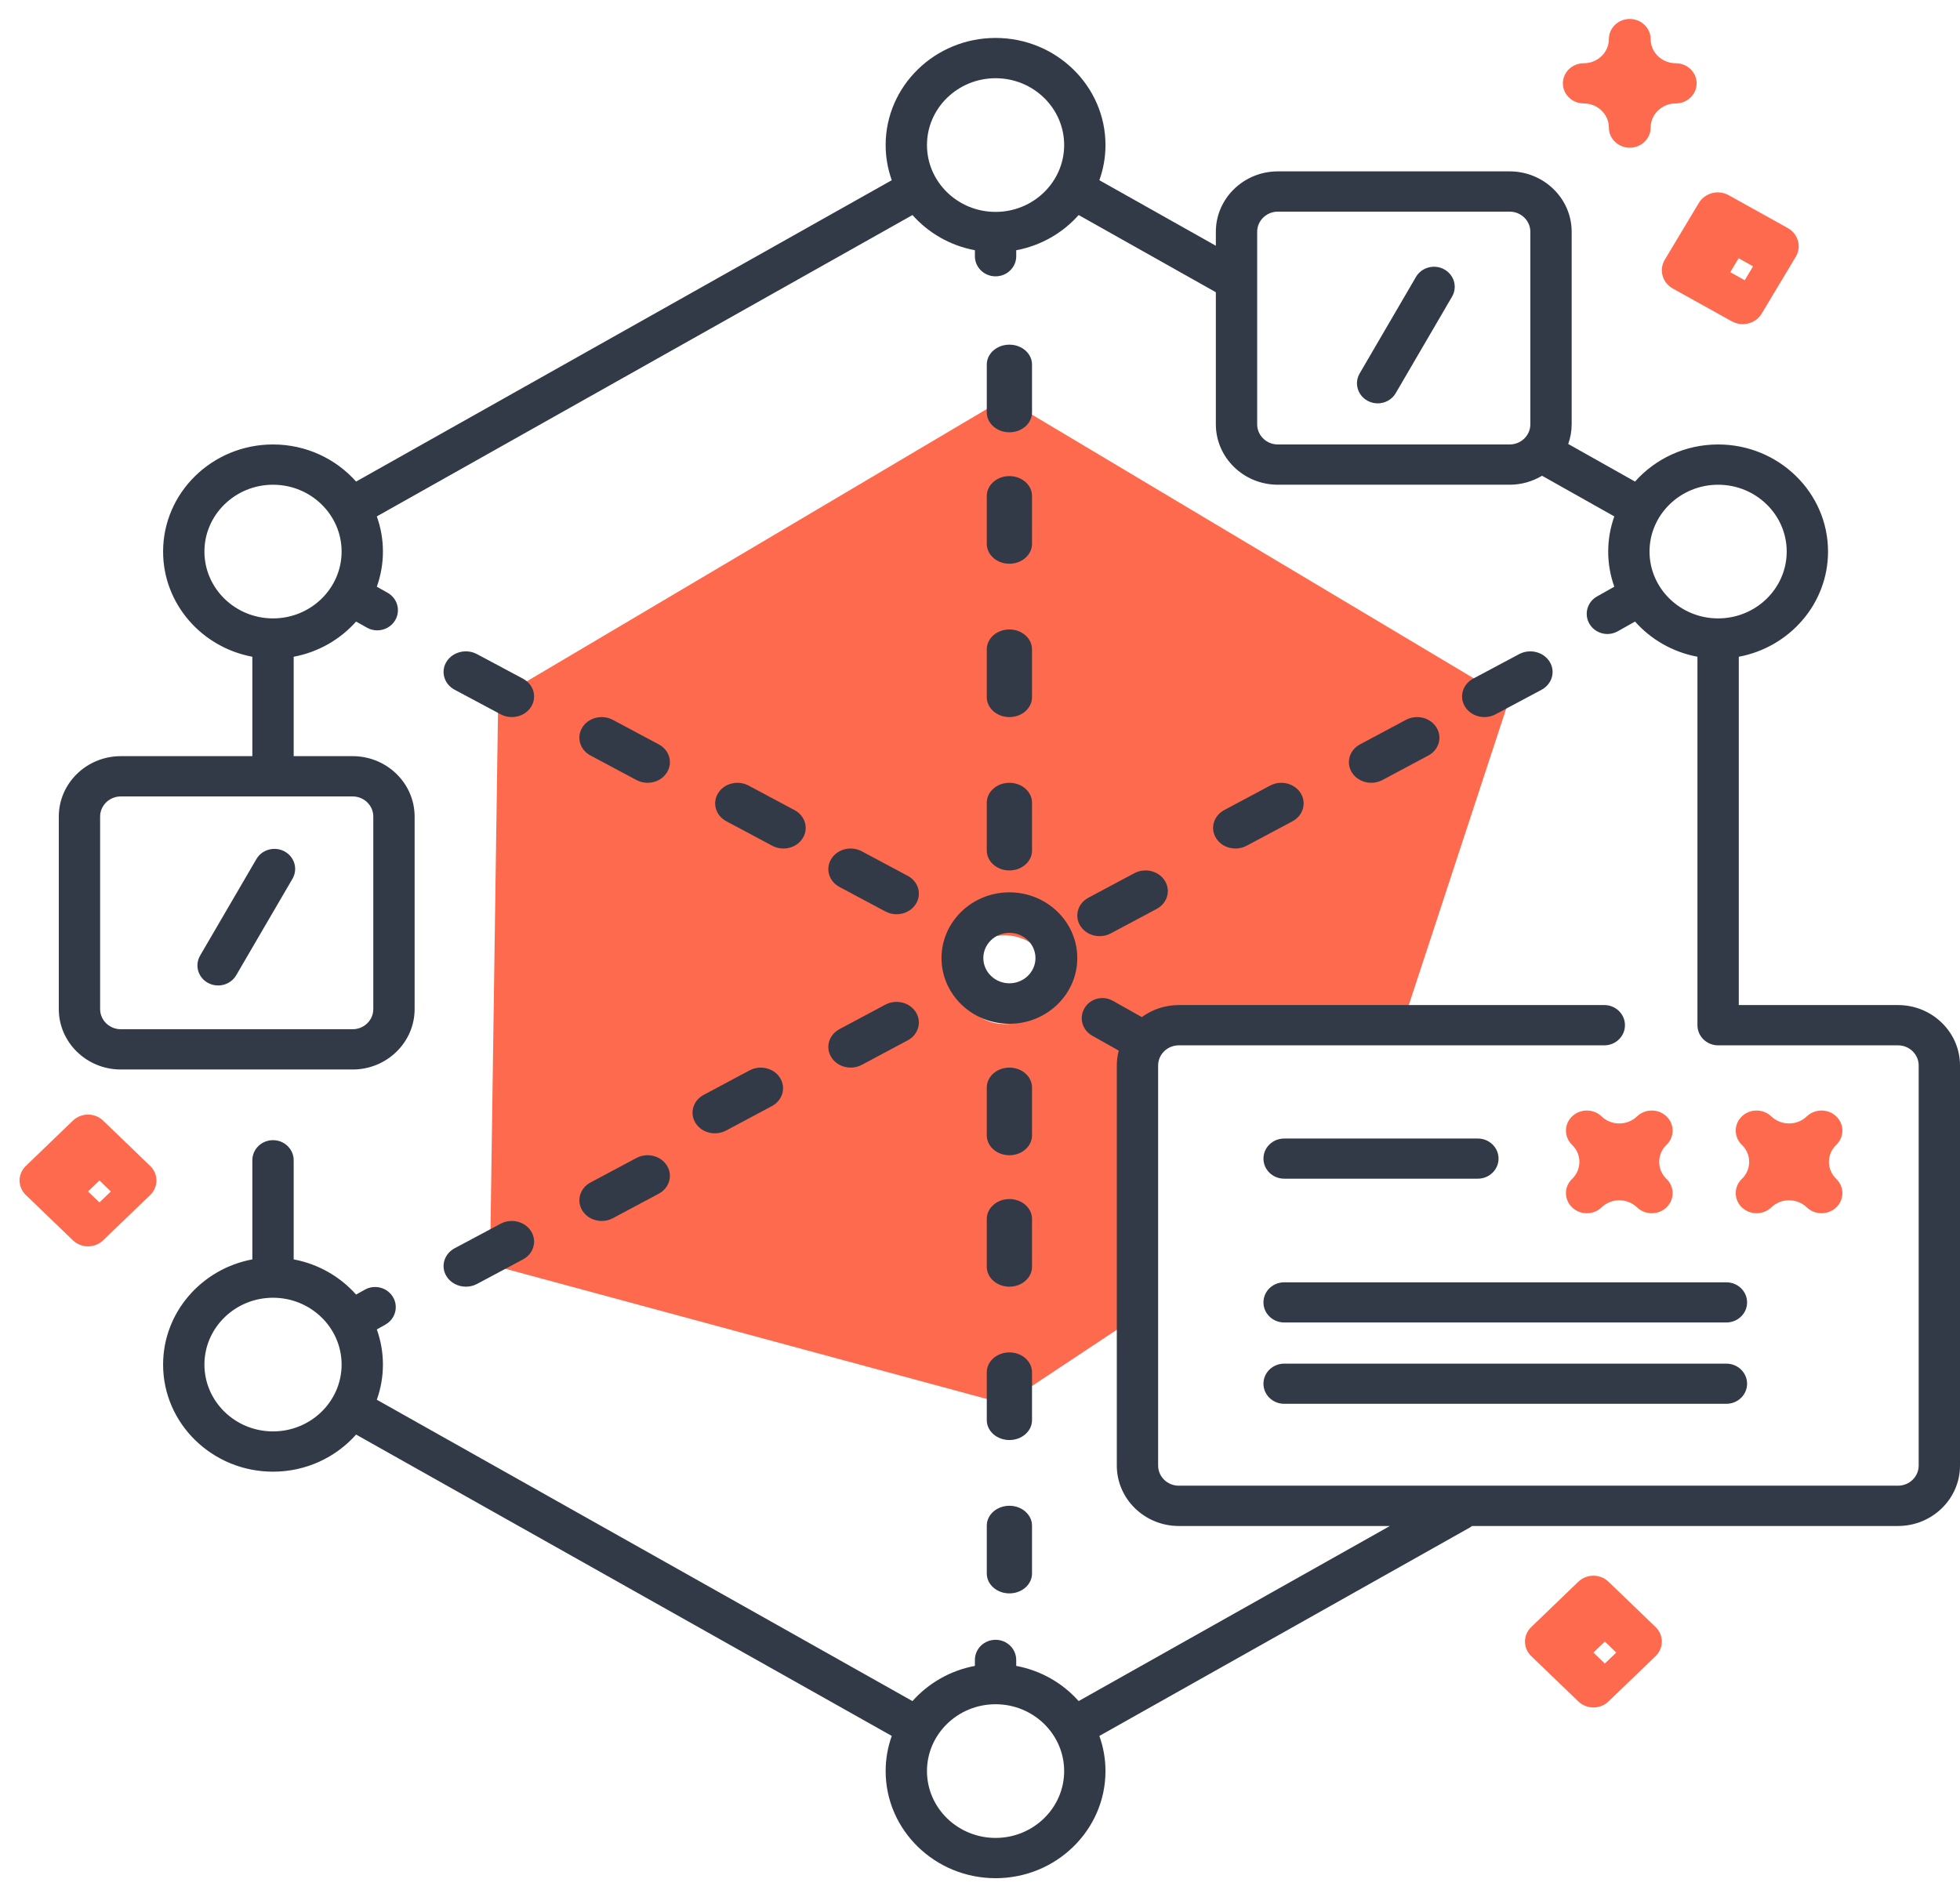 <?xml version="1.0" encoding="UTF-8"?>
<svg width="94px" height="91px" viewBox="0 0 94 91" version="1.1" xmlns="http://www.w3.org/2000/svg" xmlns:xlink="http://www.w3.org/1999/xlink">
    <title>001-diagram</title>
    <g id="Icons" stroke="none" stroke-width="1" fill="none" fill-rule="evenodd">
        <g id="Thumbnails" transform="translate(0, -10)">
            <g id="001-diagram" transform="translate(0, 10)">
                <rect id="Rectangle" x="0" y="0" width="94" height="91"></rect>
                <g id="Icon" transform="translate(0.94, 0.91)" fill-rule="nonzero">
                    <path d="M47.249,18.2 L71.44,32.642 L66.077,48.968 L55.841,48.968 C54.787,48.968 53.923,49.747 53.846,50.735 L53.841,50.877 L53.84,62.065 L47.259,66.43 L22.56,59.75 L22.953,32.583 L47.249,18.2 Z M45.092,45.593 C44.811,46.736 45.548,47.883 46.739,48.153 C47.93,48.424 49.123,47.716 49.405,46.572 C49.686,45.428 48.949,44.281 47.758,44.011 C46.567,43.741 45.374,44.449 45.092,45.593 Z" id="BG" fill="#FE6A4D"></path>
                    <path d="M46.807,0.91 C49.713,0.91 52.078,3.215 52.078,6.048 C52.078,6.638 51.974,7.205 51.785,7.734 L51.785,7.734 L57.371,10.877 L57.371,10.209 C57.371,8.61 58.705,7.31 60.344,7.31 L60.344,7.31 L71.463,7.31 C73.102,7.31 74.436,8.611 74.436,10.209 L74.436,10.209 L74.436,19.443 C74.436,19.773 74.376,20.09 74.271,20.386 L74.271,20.386 L77.475,22.189 C78.442,21.1 79.869,20.409 81.459,20.409 C84.366,20.409 86.731,22.713 86.731,25.546 C86.731,28.049 84.885,30.138 82.451,30.592 L82.451,30.592 L82.451,47.299 L90.087,47.299 C91.726,47.299 93.06,48.599 93.06,50.197 L93.06,50.197 L93.06,69.388 C93.06,70.986 91.726,72.286 90.087,72.286 L90.087,72.286 L69.659,72.286 C69.629,72.308 69.6,72.333 69.566,72.352 L69.566,72.352 L51.785,82.356 C51.974,82.885 52.078,83.452 52.078,84.042 C52.078,86.875 49.713,89.18 46.807,89.18 C43.9,89.18 41.535,86.875 41.535,84.042 C41.535,83.452 41.639,82.885 41.828,82.356 L41.828,82.356 L16.138,67.901 C15.171,68.99 13.744,69.681 12.154,69.681 C9.247,69.681 6.882,67.377 6.882,64.544 C6.882,62.041 8.728,59.952 11.162,59.498 L11.162,59.498 L11.162,54.745 C11.162,54.211 11.606,53.779 12.154,53.779 C12.701,53.779 13.145,54.211 13.145,54.745 L13.145,54.745 L13.145,59.498 C14.331,59.72 15.377,60.329 16.138,61.186 L16.138,61.186 L16.554,60.952 C17.028,60.685 17.634,60.844 17.908,61.306 C18.182,61.768 18.019,62.359 17.545,62.625 L17.545,62.625 L17.132,62.858 C17.321,63.386 17.425,63.953 17.425,64.544 C17.425,65.134 17.321,65.701 17.132,66.23 L17.132,66.23 L42.821,80.685 C43.583,79.828 44.629,79.218 45.815,78.997 L45.815,78.997 L45.815,78.711 C45.815,78.178 46.259,77.745 46.806,77.745 C47.354,77.745 47.797,78.178 47.797,78.711 L47.797,78.711 L47.797,78.997 C48.984,79.218 50.03,79.827 50.791,80.684 L50.791,80.684 L65.718,72.286 L55.594,72.286 C53.955,72.286 52.621,70.986 52.621,69.388 L52.621,69.388 L52.621,50.197 C52.621,49.951 52.656,49.713 52.715,49.485 L52.715,49.485 L51.436,48.765 C50.961,48.498 50.799,47.908 51.073,47.446 C51.346,46.984 51.952,46.825 52.427,47.092 L52.427,47.092 L53.821,47.876 C54.317,47.515 54.929,47.299 55.594,47.299 L55.594,47.299 L76,47.299 C76.548,47.299 76.992,47.731 76.992,48.265 C76.992,48.798 76.548,49.231 76,49.231 L76,49.231 L55.594,49.231 C55.048,49.231 54.603,49.664 54.603,50.197 L54.603,50.197 L54.603,69.387 C54.603,69.92 55.048,70.353 55.594,70.353 L55.594,70.353 L90.087,70.353 C90.633,70.353 91.078,69.92 91.078,69.387 L91.078,69.387 L91.078,50.197 C91.078,49.664 90.633,49.231 90.087,49.231 L90.087,49.231 L81.46,49.231 C80.912,49.231 80.468,48.798 80.468,48.265 L80.468,48.265 L80.468,30.592 C79.282,30.37 78.236,29.761 77.475,28.904 L77.475,28.904 L76.645,29.371 C76.489,29.459 76.318,29.501 76.15,29.501 C75.807,29.501 75.474,29.327 75.291,29.017 C75.017,28.555 75.179,27.964 75.654,27.698 L75.654,27.698 L76.481,27.232 C76.292,26.704 76.188,26.137 76.188,25.546 C76.188,24.956 76.292,24.389 76.481,23.86 L76.481,23.86 L73.015,21.91 C72.562,22.181 72.032,22.34 71.463,22.34 L71.463,22.34 L60.344,22.34 C58.705,22.34 57.371,21.04 57.371,19.442 L57.371,19.442 L57.371,13.107 L50.792,9.405 C50.03,10.262 48.984,10.872 47.798,11.093 L47.798,11.093 L47.798,11.379 C47.798,11.912 47.354,12.345 46.807,12.345 C46.259,12.345 45.815,11.912 45.815,11.379 L45.815,11.379 L45.815,11.093 C44.629,10.872 43.583,10.262 42.822,9.405 L42.822,9.405 L17.132,23.86 C17.321,24.389 17.425,24.956 17.425,25.546 C17.425,26.137 17.321,26.704 17.132,27.232 L17.132,27.232 L17.649,27.523 C18.123,27.79 18.285,28.381 18.012,28.843 C17.828,29.152 17.495,29.326 17.152,29.326 C16.984,29.326 16.814,29.284 16.658,29.196 L16.658,29.196 L16.138,28.904 C15.377,29.761 14.331,30.37 13.145,30.592 L13.145,30.592 L13.145,35.36 L15.972,35.36 C17.612,35.36 18.945,36.66 18.945,38.258 L18.945,38.258 L18.945,47.492 C18.945,49.09 17.611,50.39 15.972,50.39 L15.972,50.39 L4.854,50.39 C3.214,50.39 1.88,49.09 1.88,47.492 L1.88,47.492 L1.88,38.258 C1.88,36.66 3.214,35.36 4.854,35.36 L4.854,35.36 L11.162,35.36 L11.162,30.592 C8.728,30.138 6.882,28.049 6.882,25.546 C6.882,22.713 9.247,20.409 12.154,20.409 C13.744,20.409 15.171,21.1 16.138,22.189 L16.138,22.189 L41.828,7.734 C41.639,7.205 41.535,6.638 41.535,6.048 C41.535,3.215 43.9,0.91 46.807,0.91 Z M46.807,80.836 C44.993,80.836 43.517,82.274 43.517,84.042 C43.517,85.81 44.993,87.248 46.807,87.248 C48.62,87.248 50.096,85.809 50.096,84.042 C50.096,82.274 48.62,80.836 46.807,80.836 Z M47.47,71.316 C48.07,71.316 48.555,71.743 48.555,72.27 L48.555,72.27 L48.555,74.565 C48.555,75.092 48.07,75.519 47.47,75.519 C46.87,75.519 46.385,75.092 46.385,74.565 L46.385,74.565 L46.385,72.27 C46.385,71.743 46.87,71.316 47.47,71.316 Z M47.47,63.96 C48.07,63.96 48.555,64.387 48.555,64.915 L48.555,64.915 L48.555,67.209 C48.555,67.736 48.07,68.163 47.47,68.163 C46.87,68.163 46.385,67.736 46.385,67.209 L46.385,67.209 L46.385,64.915 C46.385,64.387 46.87,63.96 47.47,63.96 Z M12.154,61.338 C10.34,61.338 8.864,62.776 8.864,64.543 C8.864,66.311 10.34,67.749 12.154,67.749 C13.967,67.749 15.443,66.311 15.443,64.543 C15.443,62.776 13.967,61.338 12.154,61.338 Z M81.854,64.499 C82.404,64.499 82.849,64.93 82.849,65.462 C82.849,65.994 82.404,66.425 81.854,66.425 L60.648,66.425 C60.099,66.425 59.654,65.994 59.654,65.462 C59.654,64.93 60.099,64.499 60.648,64.499 L81.854,64.499 Z M81.854,60.598 C82.404,60.598 82.849,61.029 82.849,61.561 C82.849,62.093 82.404,62.524 81.854,62.524 L60.648,62.524 C60.099,62.524 59.654,62.093 59.654,61.561 C59.654,61.029 60.099,60.598 60.648,60.598 L81.854,60.598 Z M23.069,57.788 C23.581,57.514 24.236,57.677 24.531,58.15 C24.827,58.623 24.652,59.228 24.14,59.501 L24.14,59.501 L21.939,60.675 C21.77,60.765 21.586,60.807 21.405,60.807 C21.035,60.807 20.675,60.63 20.477,60.313 C20.181,59.84 20.356,59.235 20.868,58.962 L20.868,58.962 Z M47.47,56.604 C48.07,56.604 48.555,57.032 48.555,57.559 L48.555,57.559 L48.555,59.853 C48.555,60.38 48.07,60.807 47.47,60.807 C46.87,60.807 46.385,60.38 46.385,59.853 L46.385,59.853 L46.385,57.559 C46.385,57.032 46.87,56.604 47.47,56.604 Z M29.582,54.635 C30.094,54.362 30.749,54.524 31.044,54.997 C31.34,55.47 31.165,56.075 30.652,56.348 L30.652,56.348 L28.452,57.522 C28.283,57.612 28.099,57.655 27.918,57.655 C27.547,57.655 27.188,57.478 26.99,57.16 C26.694,56.687 26.869,56.083 27.381,55.809 L27.381,55.809 Z M69.934,53.701 C70.484,53.701 70.929,54.132 70.929,54.664 C70.929,55.195 70.484,55.627 69.934,55.627 L60.648,55.627 C60.099,55.627 59.654,55.196 59.654,54.664 C59.654,54.132 60.099,53.701 60.648,53.701 L69.934,53.701 Z M47.47,50.299 C48.07,50.299 48.555,50.727 48.555,51.254 L48.555,51.254 L48.555,53.548 C48.555,54.075 48.07,54.502 47.47,54.502 C46.87,54.502 46.385,54.075 46.385,53.548 L46.385,53.548 L46.385,51.254 C46.385,50.727 46.87,50.299 47.47,50.299 Z M35.009,50.432 C35.522,50.159 36.176,50.321 36.472,50.794 C36.767,51.267 36.592,51.872 36.08,52.145 L36.08,52.145 L33.879,53.319 C33.711,53.409 33.527,53.452 33.345,53.452 C32.975,53.452 32.615,53.274 32.417,52.957 C32.121,52.484 32.297,51.879 32.809,51.606 L32.809,51.606 Z M41.522,47.279 C42.034,47.006 42.689,47.168 42.984,47.641 C43.28,48.115 43.105,48.719 42.593,48.992 L42.593,48.992 L40.392,50.166 C40.223,50.256 40.039,50.299 39.858,50.299 C39.488,50.299 39.128,50.122 38.93,49.804 C38.634,49.331 38.81,48.726 39.321,48.454 L39.321,48.454 Z M15.972,37.292 L4.854,37.292 C4.307,37.292 3.862,37.725 3.862,38.258 L3.862,38.258 L3.862,47.492 C3.862,48.025 4.307,48.458 4.854,48.458 L4.854,48.458 L15.972,48.458 C16.519,48.458 16.963,48.025 16.963,47.492 L16.963,47.492 L16.963,38.258 C16.963,37.725 16.519,37.292 15.972,37.292 L15.972,37.292 Z M47.47,41.892 C49.265,41.892 50.726,43.307 50.726,45.045 C50.726,46.783 49.265,48.197 47.47,48.197 C45.674,48.197 44.214,46.783 44.214,45.045 C44.214,43.307 45.674,41.892 47.47,41.892 Z M12.71,39.931 C13.188,40.193 13.357,40.779 13.087,41.242 L10.387,45.871 C10.204,46.184 9.867,46.36 9.521,46.36 C9.355,46.36 9.187,46.32 9.033,46.236 C8.556,45.975 8.387,45.388 8.657,44.926 L11.357,40.296 C11.627,39.834 12.233,39.67 12.71,39.931 Z M47.47,43.834 C46.781,43.834 46.22,44.377 46.22,45.045 C46.22,45.712 46.781,46.255 47.47,46.255 C48.159,46.255 48.72,45.712 48.72,45.045 C48.72,44.377 48.16,43.834 47.47,43.834 Z M53.463,40.974 C53.974,40.701 54.629,40.863 54.925,41.336 C55.22,41.81 55.045,42.414 54.533,42.687 L54.533,42.687 L52.332,43.861 C52.164,43.951 51.98,43.994 51.798,43.994 C51.428,43.994 51.068,43.817 50.87,43.499 C50.574,43.026 50.75,42.421 51.262,42.148 L51.262,42.148 Z M38.93,40.285 C39.224,39.813 39.877,39.65 40.389,39.923 L40.389,39.923 L42.594,41.1 C43.105,41.373 43.28,41.977 42.985,42.449 C42.787,42.766 42.428,42.943 42.059,42.943 C41.877,42.943 41.694,42.901 41.525,42.811 L41.525,42.811 L39.321,41.634 C38.809,41.361 38.634,40.757 38.93,40.285 Z M47.47,36.638 C48.07,36.638 48.555,37.066 48.555,37.593 L48.555,37.593 L48.555,39.887 C48.555,40.414 48.07,40.842 47.47,40.842 C46.87,40.842 46.385,40.414 46.385,39.887 L46.385,39.887 L46.385,37.593 C46.385,37.066 46.87,36.638 47.47,36.638 Z M33.502,37.132 C33.797,36.66 34.45,36.498 34.961,36.771 L34.961,36.771 L37.166,37.948 C37.677,38.22 37.852,38.824 37.557,39.297 C37.36,39.614 37.001,39.791 36.631,39.791 C36.45,39.791 36.266,39.748 36.098,39.658 L36.098,39.658 L33.893,38.481 C33.382,38.209 33.207,37.605 33.502,37.132 Z M59.975,36.771 C60.487,36.498 61.142,36.66 61.438,37.133 C61.733,37.606 61.558,38.211 61.046,38.484 L61.046,38.484 L58.845,39.658 C58.677,39.748 58.492,39.791 58.311,39.791 C57.941,39.791 57.581,39.613 57.383,39.296 C57.087,38.823 57.263,38.218 57.775,37.945 L57.775,37.945 Z M26.989,33.98 C27.284,33.508 27.937,33.346 28.449,33.618 L28.449,33.618 L30.654,34.795 C31.165,35.068 31.34,35.672 31.044,36.144 C30.847,36.461 30.488,36.638 30.118,36.638 C29.937,36.638 29.754,36.596 29.585,36.506 L29.585,36.506 L27.38,35.329 C26.869,35.056 26.694,34.452 26.989,33.98 Z M66.488,33.619 C67,33.345 67.655,33.508 67.95,33.981 C68.246,34.454 68.071,35.058 67.559,35.332 L67.559,35.332 L65.358,36.506 C65.189,36.596 65.005,36.638 64.824,36.638 C64.454,36.638 64.094,36.461 63.896,36.144 C63.6,35.671 63.775,35.066 64.288,34.793 L64.288,34.793 Z M71.916,30.466 C72.428,30.193 73.082,30.355 73.378,30.828 C73.673,31.301 73.498,31.906 72.986,32.179 L72.986,32.179 L70.785,33.353 C70.617,33.443 70.433,33.486 70.251,33.486 C69.881,33.486 69.521,33.308 69.323,32.991 C69.028,32.518 69.203,31.913 69.715,31.64 L69.715,31.64 Z M20.476,30.827 C20.771,30.355 21.424,30.193 21.936,30.466 L21.936,30.466 L24.141,31.643 C24.652,31.916 24.827,32.519 24.532,32.992 C24.334,33.309 23.975,33.486 23.605,33.486 C23.424,33.486 23.241,33.443 23.072,33.353 L23.072,33.353 L20.867,32.176 C20.356,31.904 20.181,31.3 20.476,30.827 Z M47.47,29.282 C48.07,29.282 48.555,29.71 48.555,30.237 L48.555,30.237 L48.555,32.531 C48.555,33.058 48.07,33.486 47.47,33.486 C46.87,33.486 46.385,33.058 46.385,32.531 L46.385,32.531 L46.385,30.237 C46.385,29.71 46.87,29.282 47.47,29.282 Z M81.46,22.341 C79.646,22.341 78.17,23.779 78.17,25.546 C78.17,27.314 79.646,28.752 81.46,28.752 C83.273,28.752 84.749,27.314 84.749,25.546 C84.749,23.779 83.273,22.341 81.46,22.341 Z M12.154,22.341 C10.34,22.341 8.864,23.779 8.864,25.546 C8.864,27.314 10.34,28.752 12.154,28.752 C13.967,28.752 15.443,27.314 15.443,25.546 C15.443,23.779 13.967,22.341 12.154,22.341 Z M47.47,21.927 C48.07,21.927 48.555,22.354 48.555,22.881 L48.555,22.881 L48.555,25.175 C48.555,25.703 48.07,26.13 47.47,26.13 C46.87,26.13 46.385,25.703 46.385,25.175 L46.385,25.175 L46.385,22.881 C46.385,22.354 46.87,21.927 47.47,21.927 Z M71.463,9.242 L60.344,9.242 C59.798,9.242 59.353,9.676 59.353,10.209 L59.353,10.209 L59.353,19.443 C59.353,19.975 59.798,20.409 60.344,20.409 L60.344,20.409 L71.463,20.409 C72.009,20.409 72.454,19.975 72.454,19.443 L72.454,19.443 L72.454,10.209 C72.454,9.676 72.009,9.242 71.463,9.242 L71.463,9.242 Z M47.47,15.622 C48.07,15.622 48.555,16.049 48.555,16.576 L48.555,16.576 L48.555,18.87 C48.555,19.398 48.07,19.825 47.47,19.825 C46.87,19.825 46.385,19.398 46.385,18.87 L46.385,18.87 L46.385,16.576 C46.385,16.049 46.87,15.622 47.47,15.622 Z M68.322,12.009 C68.8,12.27 68.969,12.856 68.699,13.319 L65.998,17.948 C65.816,18.262 65.479,18.438 65.132,18.438 C64.967,18.438 64.799,18.397 64.645,18.313 C64.167,18.052 63.999,17.465 64.268,17.003 L66.969,12.373 C67.239,11.911 67.845,11.748 68.322,12.009 Z M46.807,2.842 C44.993,2.842 43.517,4.28 43.517,6.048 C43.517,7.816 44.993,9.254 46.807,9.254 C48.62,9.254 50.096,7.815 50.096,6.048 C50.096,4.28 48.62,2.842 46.807,2.842 Z" id="Lines" fill="#333A47"></path>
                    <path d="M75.479,74.671 C75.751,74.671 76.011,74.775 76.203,74.96 L78.461,77.133 C78.861,77.518 78.861,78.143 78.461,78.528 L76.203,80.701 C76.011,80.886 75.751,80.99 75.479,80.99 C75.208,80.99 74.947,80.886 74.755,80.701 L72.498,78.528 C72.305,78.343 72.197,78.092 72.197,77.83 C72.197,77.569 72.305,77.318 72.498,77.133 L74.755,74.96 C74.947,74.775 75.208,74.671 75.479,74.671 Z M76.026,77.83 L75.479,78.357 L76.026,78.884 L76.573,78.357 L76.026,77.83 Z M3.282,52.553 C3.553,52.553 3.814,52.657 4.006,52.842 L6.263,55.016 C6.455,55.201 6.563,55.451 6.563,55.713 C6.563,55.975 6.456,56.226 6.263,56.411 L4.006,58.584 C3.814,58.769 3.553,58.873 3.282,58.873 C3.01,58.873 2.749,58.769 2.557,58.584 L0.3,56.41 C-0.1,56.025 -0.1,55.401 0.3,55.016 L2.557,52.842 C2.749,52.657 3.01,52.553 3.282,52.553 Z M75.871,52.64 C76.339,53.091 77.101,53.091 77.57,52.64 C77.96,52.264 78.594,52.264 78.985,52.64 C79.181,52.829 79.278,53.075 79.278,53.322 C79.278,53.569 79.181,53.815 78.985,54.004 C78.758,54.222 78.633,54.512 78.633,54.821 C78.633,55.13 78.758,55.421 78.985,55.639 C79.181,55.827 79.278,56.074 79.278,56.32 C79.278,56.567 79.181,56.814 78.985,57.002 C78.79,57.19 78.533,57.284 78.277,57.284 C78.021,57.284 77.765,57.19 77.57,57.002 C77.101,56.551 76.339,56.551 75.871,57.002 C75.48,57.378 74.846,57.379 74.455,57.002 C74.26,56.814 74.162,56.567 74.162,56.32 C74.162,56.074 74.26,55.827 74.455,55.639 C74.682,55.421 74.807,55.13 74.807,54.821 C74.807,54.513 74.682,54.222 74.455,54.004 C74.26,53.815 74.162,53.569 74.162,53.322 C74.162,53.075 74.26,52.829 74.455,52.64 C74.846,52.264 75.48,52.264 75.871,52.64 Z M84.012,52.64 C84.481,53.091 85.243,53.091 85.711,52.64 C86.102,52.264 86.736,52.264 87.127,52.64 C87.322,52.829 87.42,53.075 87.42,53.322 C87.42,53.569 87.322,53.815 87.127,54.004 C86.9,54.222 86.775,54.512 86.775,54.821 C86.775,55.13 86.9,55.421 87.127,55.639 C87.322,55.827 87.42,56.074 87.42,56.32 C87.42,56.567 87.322,56.814 87.127,57.002 C86.931,57.19 86.675,57.284 86.419,57.284 C86.163,57.284 85.907,57.19 85.711,57.002 C85.243,56.551 84.481,56.551 84.012,57.002 C83.622,57.378 82.988,57.379 82.597,57.002 C82.401,56.814 82.304,56.567 82.304,56.32 C82.304,56.074 82.401,55.827 82.597,55.639 C82.824,55.421 82.949,55.13 82.949,54.821 C82.949,54.513 82.824,54.222 82.597,54.004 C82.401,53.815 82.304,53.569 82.304,53.322 C82.304,53.075 82.401,52.829 82.597,52.64 C82.987,52.264 83.622,52.264 84.012,52.64 Z M3.829,55.713 L3.282,56.24 L3.829,56.766 L4.376,56.24 L3.829,55.713 Z M81.969,8.454 L84.799,10.028 C85.301,10.307 85.473,10.924 85.183,11.407 L83.549,14.133 C83.355,14.457 83.002,14.638 82.64,14.638 C82.462,14.638 82.281,14.594 82.116,14.503 L79.285,12.929 C78.784,12.65 78.612,12.033 78.902,11.549 L80.536,8.824 C80.825,8.341 81.467,8.175 81.969,8.454 Z M82.443,11.478 L82.042,12.146 L82.736,12.532 L83.136,11.864 L82.443,11.478 Z M77.222,-2.66453526e-15 C77.775,-2.66453526e-15 78.223,0.432 78.223,0.964 C78.223,1.603 78.763,2.124 79.428,2.124 C79.981,2.124 80.429,2.555 80.429,3.087 C80.429,3.62 79.981,4.051 79.428,4.051 C78.764,4.051 78.223,4.571 78.223,5.211 C78.223,5.743 77.775,6.175 77.222,6.175 C76.669,6.175 76.221,5.743 76.221,5.211 C76.221,4.571 75.681,4.051 75.016,4.051 C74.463,4.051 74.015,3.62 74.015,3.087 C74.015,2.555 74.463,2.124 75.016,2.124 C75.68,2.124 76.221,1.603 76.221,0.964 C76.221,0.432 76.669,-2.66453526e-15 77.222,-2.66453526e-15 Z" id="Stars" fill="#FE6A4D"></path>
                </g>
            </g>
        </g>
    </g>
</svg>